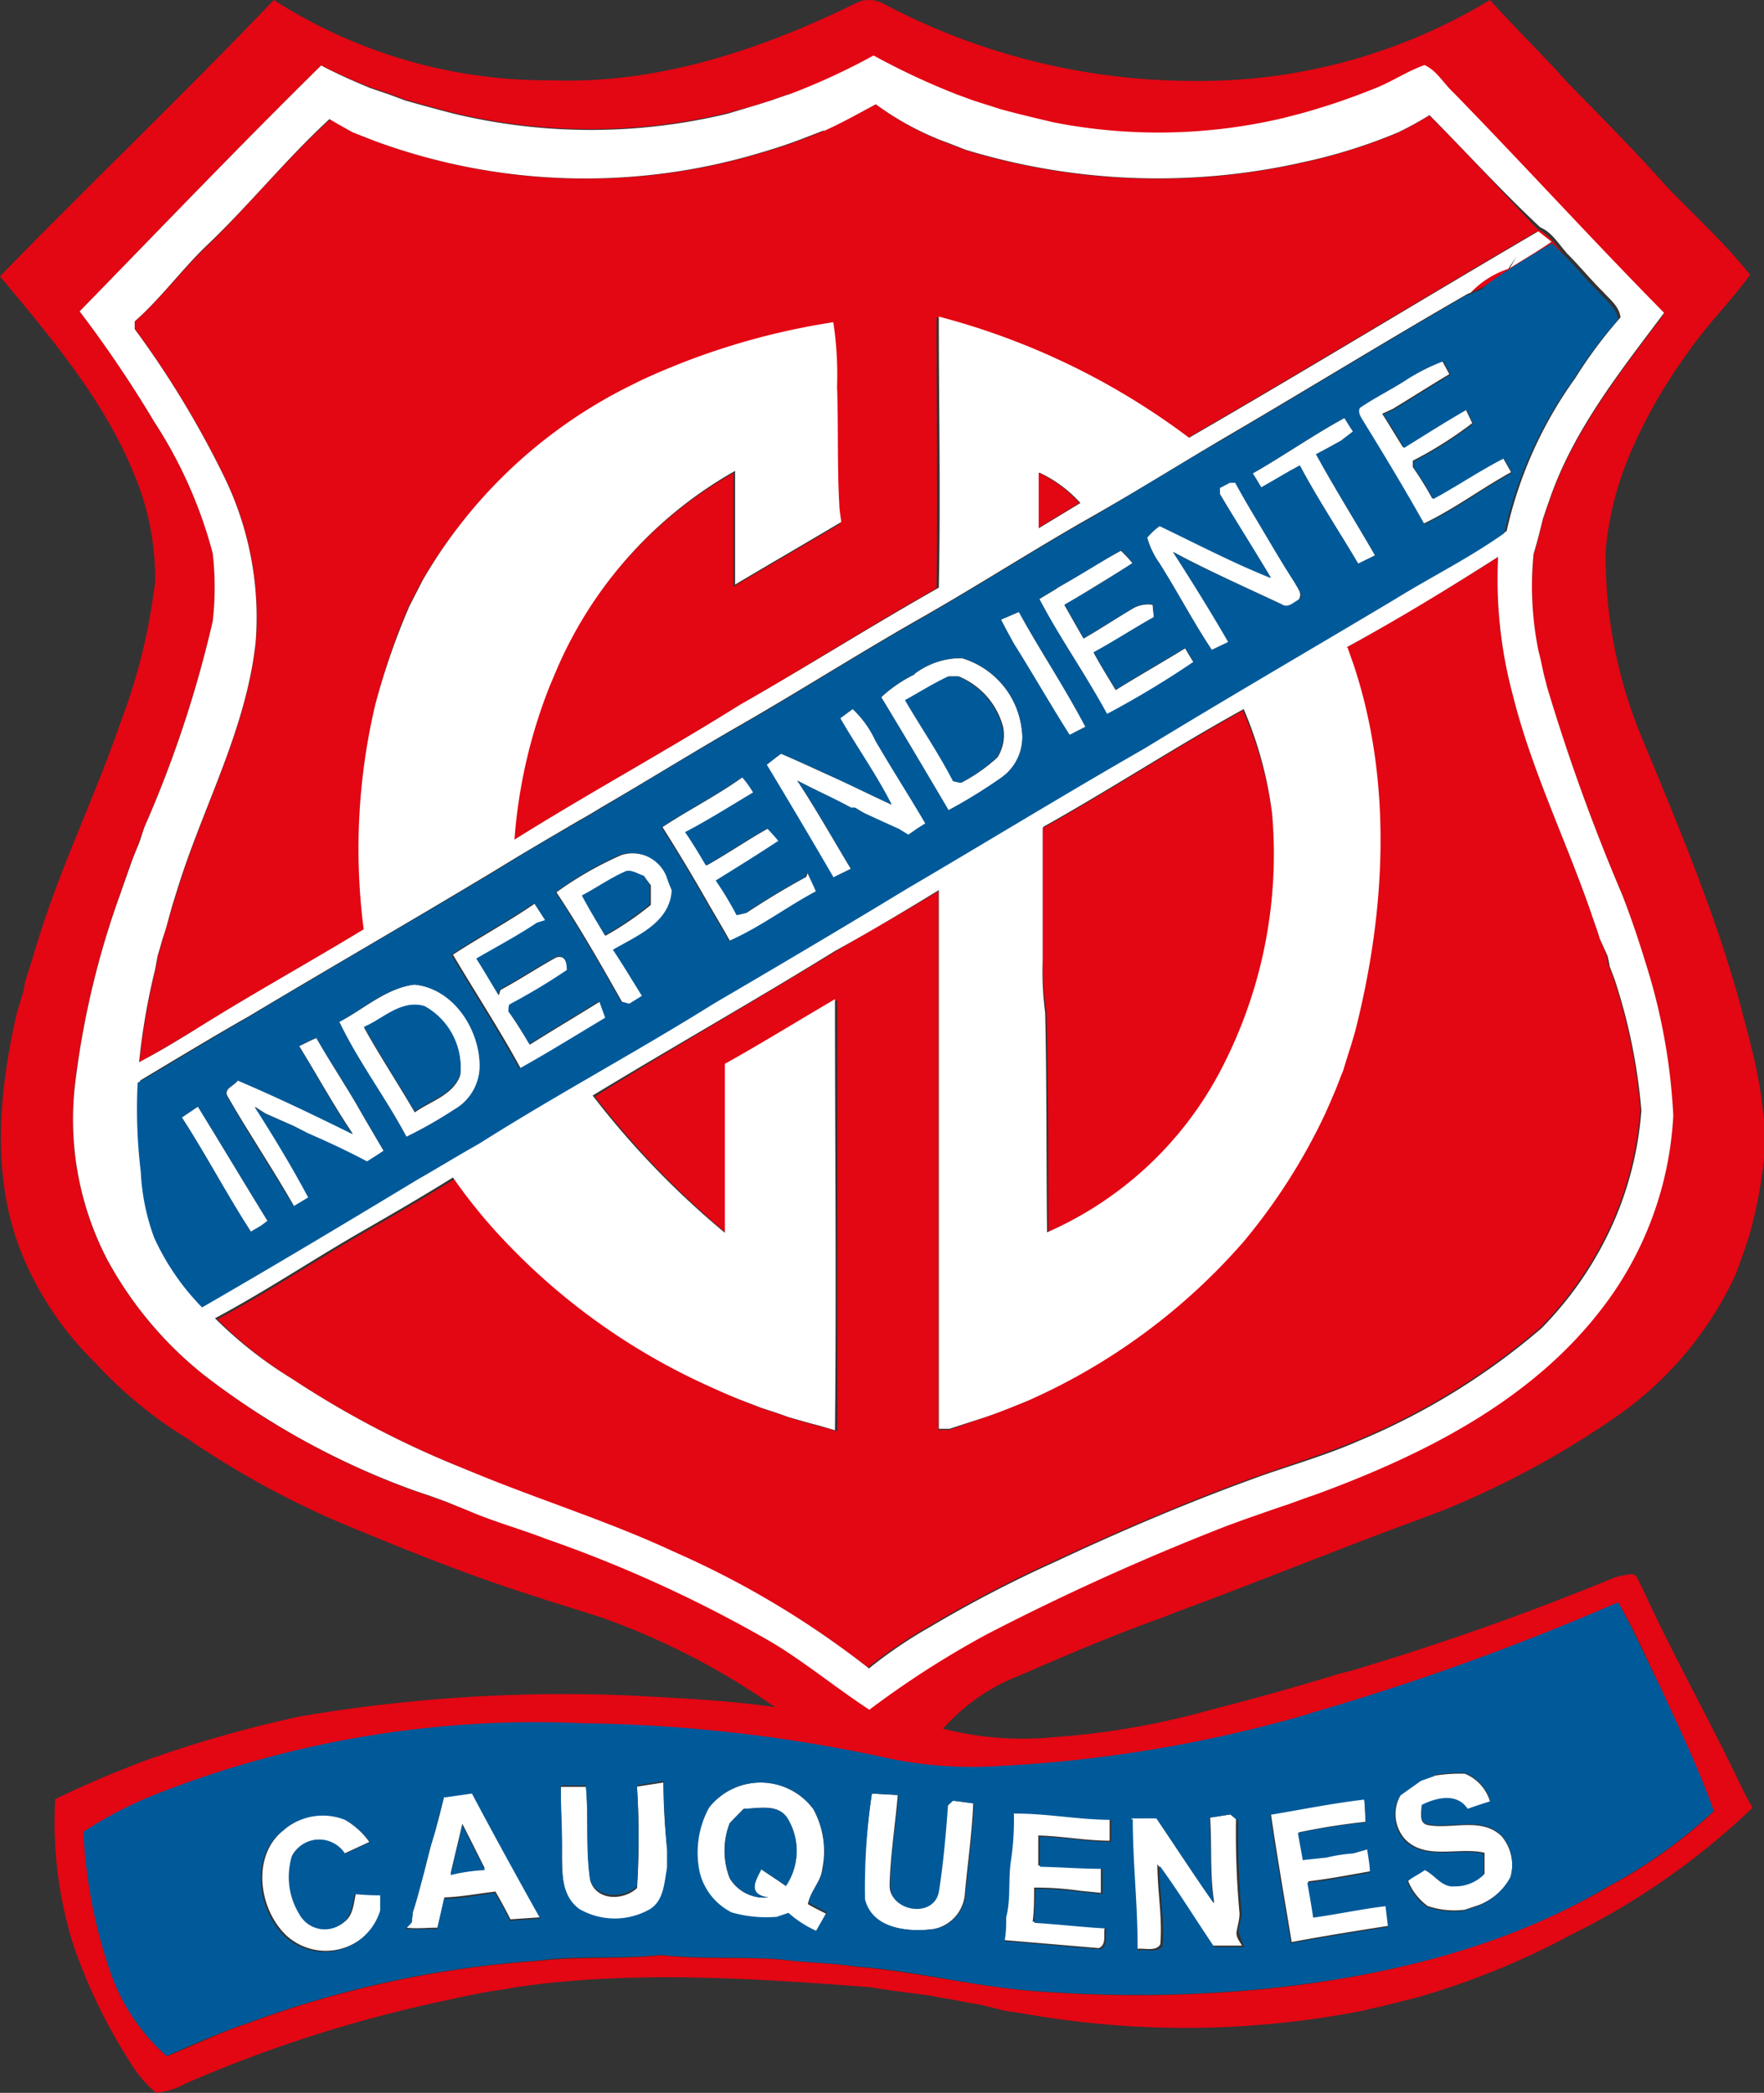 <svg xmlns="http://www.w3.org/2000/svg" viewBox="0 0 84.59 100.35"><rect x="0" y="0" width="84.59" height="100.35" fill="#333333" stroke="none"/><defs><style>.cls-1{fill:#e30613;}.cls-2{fill:#fff;}.cls-3{fill:#005a9a;}</style></defs><g id="Capa_2" data-name="Capa 2"><g id="Capa_1-2" data-name="Capa 1"><path class="cls-1" d="M13.13,0a24.26,24.26,0,0,0,13.3,3.85C31.58,4.05,36.59,2.35,41.15.1a1.43,1.43,0,0,1,1.18.06A31.79,31.79,0,0,0,57.11,3.88,26.91,26.91,0,0,0,71.45,0C72.68,1.37,74,2.65,75.21,4c1.57,1.61,3.15,3.19,4.64,4.87,1.36,1.43,2.85,2.76,4.07,4.31-.94,1.3-2.1,2.42-3,3.75a24.56,24.56,0,0,0-2.8,4.94A15.37,15.37,0,0,0,77,26.35a22.55,22.55,0,0,0,1.76,9.09c1.42,3.43,2.86,6.86,4,10.4.06.21.13.43.2.64.21.7.43,1.4.6,2.12.1.34.18.68.27,1s.13.56.21.85a22.36,22.36,0,0,1,.62,4.24,21.66,21.66,0,0,1-.81,4.66c-.08.21-.14.42-.21.63s-.27.72-.39,1.09a17,17,0,0,1-5.69,6.82,42.8,42.8,0,0,1-8.36,4.53l-1.06.4c-3.9,1.43-7.73,3-11.63,4.44l-.79.31c-2.28.81-4.51,1.76-6.73,2.73a9.48,9.48,0,0,0-3.77,2.59,15.47,15.47,0,0,0,5.38.4A37.06,37.06,0,0,0,58,82c2.1-.54,4.2-1.12,6.27-1.76l.46-.11a131.93,131.93,0,0,0,12.7-4.49,4.36,4.36,0,0,1,.8-.16c.31,0,.34.39.49.59,1.41,3.1,3.08,6.07,4.56,9.14.24.49.48,1,.76,1.47a34.85,34.85,0,0,1-8.76,6.12,37.28,37.28,0,0,1-7.2,2.94c-.62.17-1.24.31-1.85.47-.3.06-.58.12-.87.2a44.28,44.28,0,0,1-16.27.14l-.88-.13L47,96.12c-.36-.06-.71-.11-1.06-.19s-.84-.13-1.25-.23c-1-.14-2-.25-3-.42-5.63-.42-11.32-.81-16.93,0-.42.09-.85.14-1.27.21s-.71.14-1.07.2l-1,.22a64.89,64.89,0,0,0-12.54,4,3.36,3.36,0,0,1-1.41.43,6,6,0,0,1-1.25-1.49,26.13,26.13,0,0,1-2.7-5.58,19.62,19.62,0,0,1-.87-7c1.35-.67,2.75-1.25,4.15-1.79A58.11,58.11,0,0,1,14.4,82.3a75.12,75.12,0,0,1,15.85-1c2.31.13,4.62.22,6.92.56a34.49,34.49,0,0,0-8.38-4.32l-1.26-.4-.64-.2-.64-.2-.63-.21c-3.19-1-6.28-2.26-9.36-3.54a42.74,42.74,0,0,1-7.26-4,20.61,20.61,0,0,1-4.4-3.61A15.61,15.61,0,0,1,1.08,60.2C-.45,56.49-.06,52.37.81,48.56c.11-.34.2-.69.31-1l.08-.48c.25-.75.47-1.52.71-2.27C3,41.36,4.59,38.1,5.76,34.69a27.94,27.94,0,0,0,1.68-6.84,12.89,12.89,0,0,0-1-5.09C5,19.19,2.45,16.2,0,13.25,4.33,8.8,8.83,4.51,13.13,0m24.7,4.51-.8.28L36.4,5l-1.5.41a28.06,28.06,0,0,1-13.14,0c-.78-.2-1.55-.41-2.32-.63l-.81-.3-.88-.3A25,25,0,0,1,15.4,3.13C11.48,7,7.65,11,3.82,14.93a55.2,55.2,0,0,1,3.57,5.3,21.34,21.34,0,0,1,2.81,6.3,14.81,14.81,0,0,1,0,3.26,56.19,56.19,0,0,1-3.28,9.86c-.11.31-.22.61-.32.92l-.32.78c-.17.51-.35,1-.53,1.54a41.13,41.13,0,0,0-2.18,9.27,14.58,14.58,0,0,0,1.55,8.21,18.09,18.09,0,0,0,4.64,5.55,37.08,37.08,0,0,0,10.07,5.55l.91.31.63.23,1.06.4c1.22.53,2.51.88,3.75,1.36a63,63,0,0,1,10.89,5c1.59,1,3.07,2.14,4.61,3.19a44.74,44.74,0,0,1,5.62-3.61,118.84,118.84,0,0,1,11.51-5.2l.79-.29c.72-.25,1.44-.51,2.17-.75l.8-.29.63-.22c5-1.86,10.09-4.39,13.47-8.7a16.56,16.56,0,0,0,3.56-9.44,29,29,0,0,0-1.11-6.6c-.41-1.33-.84-2.66-1.35-4A97.17,97.17,0,0,1,74.19,33c-.07-.29-.13-.57-.21-.85s-.12-.58-.2-.87a15.58,15.58,0,0,1-.24-4.67c.17-.55.31-1.12.45-1.69.09-.27.18-.54.28-.81,1.14-3.4,3.41-6.23,5.53-9.06-3.42-3.47-6.7-7.07-10.09-10.56-.47-.43-.8-1.06-1.39-1.32-.8.28-1.52.77-2.31,1.09a33.2,33.2,0,0,1-3.6,1.23l-.85.22a26.13,26.13,0,0,1-11,.21c-.85-.2-1.7-.4-2.54-.63l-1.28-.42-.8-.29a34.91,34.91,0,0,1-4-1.87,31.72,31.72,0,0,1-4.06,1.87m25,77.63-.17.08a64.87,64.87,0,0,1-14.83,2.48,19.63,19.63,0,0,1-5.72-.47,72.33,72.33,0,0,0-14.15-1.58,49.8,49.8,0,0,0-20,3.2,19.78,19.78,0,0,0-4,2A24,24,0,0,0,5.2,94.28,9.56,9.56,0,0,0,8,98.6c1.28-.52,2.54-1.14,3.86-1.57a49.47,49.47,0,0,1,13.91-3c2-.24,4-.06,5.93-.28,1.91.22,3.83.07,5.74.21,1.18.17,2.38.15,3.56.34,3,.24,5.91,1,8.91,1.2a63.5,63.5,0,0,0,10.77-.13c5.74-.59,11.52-2,16.51-4.94a24,24,0,0,0,5-3.58c-.73-2-1.68-4-2.59-6-.66-1.35-1.24-2.73-2-4a123.11,123.11,0,0,1-14.8,5.33"/><path class="cls-1" d="M39.52,6.26C40.38,5.88,41.18,5.42,42,5a13.62,13.62,0,0,0,3.5,1.89l.79.31a31.64,31.64,0,0,0,16.22.59,25.73,25.73,0,0,0,4.54-1.43,16.56,16.56,0,0,0,1.49-.82C70.32,7.31,72,9.16,73.74,11c.58.24.88.81,1.29,1.25l-.09-.08-.52-.51c-1.11.66-2.22,1.33-3.27,2.09-.23.12-.48.21-.73.31a4.35,4.35,0,0,1,1.8-1.14c.13-.21.28-.41.41-.62l-.34.59c.68-.42,1.37-.81,2-1.27l-.63-.5c-5.59,3.28-11.14,6.66-16.75,9.9a34.5,34.5,0,0,0-12-5.81c0,4.34.05,8.67,0,13C41.73,30,38.62,32,35.41,33.84c-3.56,2.23-7.26,4.24-10.82,6.47A24.93,24.93,0,0,1,26.28,33c.2-.49.41-1,.64-1.47a20,20,0,0,1,8.25-8.85c0,1.81,0,3.63,0,5.45,1.68-1,3.41-2,5.09-3,0-.2-.06-.6-.09-.79-.14-1.9,0-3.8-.11-5.7a16.77,16.77,0,0,0-.18-3.09,34.15,34.15,0,0,0-9.27,2.81l-.42.21a23.59,23.59,0,0,0-10,9.35l-.64,1.25A33.92,33.92,0,0,0,18,33.77a30.07,30.07,0,0,0-.54,10.78c-2.62,1.59-5.3,3.07-7.89,4.69-1,.59-1.9,1.16-2.88,1.68a32.1,32.1,0,0,1,.77-4.45l.12-.66c.09-.27.16-.55.24-.82.16-.55.32-1.11.49-1.66.07-.22.13-.43.2-.64,1.22-4,3.32-7.72,3.76-11.91a15.36,15.36,0,0,0-1.55-8,45.73,45.73,0,0,0-4.25-7c0-.12,0-.25,0-.37,1.22-1.08,2.2-2.4,3.38-3.53,2.06-2,3.85-4.23,6-6.17.36.22.73.42,1.1.63L18,6.77a29.21,29.21,0,0,0,18.59.54c.65-.19,1.29-.4,1.92-.64l1.06-.41"/><path class="cls-1" d="M49.81,22.67a6.13,6.13,0,0,1,1.95,1.45l-2,1.21c0-.88,0-1.78,0-2.66"/><path class="cls-1" d="M64.57,31.05c2.46-1.38,4.89-2.82,7.27-4.34a21.37,21.37,0,0,0,.7,6.61c.87,3.5,2.45,6.76,3.65,10.15l.31.9c.08.21.15.43.21.64l.33.79c0,.12.07.35.09.47l.24.63a27.32,27.32,0,0,1,1.29,6.31,16.37,16.37,0,0,1-1.3,5.28,17.1,17.1,0,0,1-3.49,5.16,32.82,32.82,0,0,1-8.76,5.4c-1.53.64-3.11,1.13-4.66,1.68l-.63.22c-3.14,1.15-6.21,2.48-9.25,3.89a60.09,60.09,0,0,0-6,3.12,22.74,22.74,0,0,0-2.95,2,43.1,43.1,0,0,0-9.34-5.54c-3-1.38-6.2-2.37-9.26-3.66L22,70.32A45.77,45.77,0,0,1,14,66.11a20.11,20.11,0,0,1-3.58-2.85c2.42-1.29,4.7-2.82,7.07-4.18,1.46-.84,2.91-1.68,4.34-2.57a25.66,25.66,0,0,0,2.61,3.18,31.06,31.06,0,0,0,9.67,6.83c.49.22,1,.44,1.48.64l1.06.41.66.21.62.22c.5.15,1,.29,1.51.42l.71.21c0-6.89,0-13.78,0-20.67-1.76,1-3.49,2.11-5.28,3.1l0,8.1a41.56,41.56,0,0,1-6.34-6.58C32.26,50.24,36.18,48,40,45.66c1.66-1,3.34-1.91,5-2.93,0,8.61,0,17.22,0,25.83l.51,0L47.11,68c.73-.24,1.43-.53,2.14-.82A29.6,29.6,0,0,0,59.6,59.52a28.45,28.45,0,0,0,3.89-6.1c.19-.42.37-.84.55-1.27.1-.26.2-.53.31-.79.13-.42.26-.85.4-1.27.06-.22.13-.44.19-.66,1.45-5.7,1.8-11.88-.07-17.53l-.3-.85"/><path class="cls-1" d="M50,39.71c3.24-1.81,6.35-3.85,9.6-5.64A18.64,18.64,0,0,1,61,39a22.32,22.32,0,0,1-2.41,12.3,17.19,17.19,0,0,1-8.32,7.76c0-3.51,0-7-.09-10.53A15.15,15.15,0,0,1,50,46c0-2.11,0-4.22,0-6.33"/><path class="cls-2" d="M37.83,4.53a31.72,31.72,0,0,0,4.06-1.87,34.29,34.29,0,0,0,4,1.87l.79.29L48,5.24c.84.23,1.69.43,2.54.63a26.13,26.13,0,0,0,11-.21l.85-.22A32.48,32.48,0,0,0,66,4.21c.79-.32,1.51-.81,2.31-1.09.59.26.92.89,1.39,1.32C73.1,7.93,76.38,11.53,79.8,15c-2.12,2.83-4.39,5.66-5.53,9.06-.1.27-.19.55-.28.81-.14.57-.28,1.14-.45,1.69a15.58,15.58,0,0,0,.24,4.67c.08.29.14.58.2.87s.14.56.21.85a94.84,94.84,0,0,0,3.59,9.93c.51,1.3.94,2.63,1.35,4a29,29,0,0,1,1.11,6.6,16.56,16.56,0,0,1-3.56,9.44c-3.38,4.31-8.44,6.84-13.47,8.7l-.63.22-.8.29c-.73.24-1.45.5-2.17.75l-.79.29a118.84,118.84,0,0,0-11.51,5.2,44.74,44.74,0,0,0-5.62,3.61c-1.54-1-3-2.21-4.61-3.19a63,63,0,0,0-10.89-5c-1.24-.48-2.53-.83-3.75-1.36L21.38,72l-.63-.23-.91-.31A37.08,37.08,0,0,1,9.77,65.92a18.09,18.09,0,0,1-4.64-5.55,14.58,14.58,0,0,1-1.55-8.21,41.13,41.13,0,0,1,2.18-9.27l.54-1.54c.1-.26.2-.52.31-.78s.21-.61.32-.92a55.34,55.34,0,0,0,3.27-9.86,14.22,14.22,0,0,0,0-3.26,21.57,21.57,0,0,0-2.8-6.3,57.22,57.22,0,0,0-3.58-5.3C7.65,11,11.48,7,15.4,3.14c.76.4,1.55.75,2.35,1.08l.88.3.81.3c.77.22,1.54.43,2.32.63a28.06,28.06,0,0,0,13.14,0L36.4,5,37,4.81l.8-.28m1.69,1.73-1.06.41c-.63.24-1.27.45-1.92.64A29.21,29.21,0,0,1,18,6.77L16.9,6.34c-.37-.21-.74-.41-1.1-.63-2.11,1.94-3.9,4.19-6,6.17C8.66,13,7.68,14.33,6.46,15.41c0,.12,0,.25,0,.37a45.73,45.73,0,0,1,4.25,7,15.36,15.36,0,0,1,1.55,8C11.81,35,9.71,38.71,8.49,42.69c-.07.21-.13.42-.2.64C8.12,43.88,8,44.44,7.8,45c-.08.27-.15.55-.24.82l-.12.66a32.1,32.1,0,0,0-.77,4.45c1-.52,1.93-1.09,2.88-1.68,2.59-1.62,5.27-3.1,7.89-4.69A30.07,30.07,0,0,1,18,33.77a33.92,33.92,0,0,1,1.63-4.7l.64-1.25a23.59,23.59,0,0,1,10-9.35l.42-.21a34.15,34.15,0,0,1,9.27-2.81,16.77,16.77,0,0,1,.18,3.09c.07,1.9,0,3.8.11,5.7,0,.19.07.59.09.79-1.68,1-3.41,2-5.09,3,0-1.82,0-3.64,0-5.45a20,20,0,0,0-8.25,8.85c-.23.48-.44,1-.64,1.47a24.93,24.93,0,0,0-1.69,7.36c3.56-2.23,7.26-4.24,10.82-6.47,3.2-1.82,6.32-3.8,9.53-5.61.09-4.33,0-8.68,0-13a34.5,34.5,0,0,1,12,5.81c5.61-3.24,11.15-6.62,16.75-9.9l.63.5c-.65.46-1.34.85-2,1.27l.34-.59c-.13.21-.28.41-.41.62a4.35,4.35,0,0,0-1.8,1.14l-.15.06c-3.79,2.18-7.53,4.48-11.3,6.69-2.26,1.32-4.48,2.72-6.74,4-2.7,1.53-5.31,3.21-8,4.75-2.95,1.67-5.81,3.49-8.74,5.18-2.28,1.3-4.5,2.69-6.76,4-.35.22-.71.43-1.07.63-1.33.78-2.67,1.56-4,2.38-3.93,2.37-7.9,4.65-11.82,7-1.76,1-3.49,2.05-5.23,3.09a25.38,25.38,0,0,0,.15,4.27,10.58,10.58,0,0,0,.64,3.15,11.69,11.69,0,0,0,2.3,3.35c3.48-2,6.92-4.07,10.35-6.14,1-.56,1.94-1.14,2.92-1.7,3.69-2.34,7.55-4.4,11.26-6.72,3.11-1.82,6.22-3.66,9.3-5.53,3.8-2.23,7.56-4.53,11.38-6.72,4-2.44,8-4.76,12-7.15,1.73-1.07,3.57-2,5.23-3.16a20,20,0,0,1,3.29-7.33,22,22,0,0,1,2.17-2.91c-.06-.53-.51-.86-.84-1.23-.63-.62-1.18-1.31-1.81-1.92l.09.08c-.41-.44-.71-1-1.29-1.25C72,9.16,70.32,7.31,68.55,5.52a16.56,16.56,0,0,1-1.49.82,25.73,25.73,0,0,1-4.54,1.43A31.64,31.64,0,0,1,46.3,7.18l-.79-.31A13.78,13.78,0,0,1,42,5c-.83.44-1.63.9-2.49,1.28M49.81,22.67c0,.88,0,1.78,0,2.66l2-1.21a6.13,6.13,0,0,0-1.95-1.45m14.76,8.38.3.85c1.87,5.65,1.52,11.83.07,17.53-.06.22-.13.44-.19.66-.14.42-.27.85-.4,1.27-.11.26-.21.53-.31.79-.18.43-.36.85-.55,1.27a28.45,28.45,0,0,1-3.89,6.1,29.6,29.6,0,0,1-10.35,7.64c-.71.29-1.41.58-2.14.82l-1.63.53-.51,0c0-8.61,0-17.22,0-25.83-1.63,1-3.31,2-5,2.93-3.83,2.37-7.75,4.58-11.6,6.92a41.13,41.13,0,0,0,6.34,6.58l0-8.1c1.79-1,3.52-2.07,5.28-3.1,0,6.89.07,13.78,0,20.67l-.71-.21c-.5-.13-1-.27-1.51-.42l-.62-.22-.65-.21-1.07-.41c-.5-.2-1-.42-1.48-.64a31.06,31.06,0,0,1-9.67-6.83,25.66,25.66,0,0,1-2.61-3.18c-1.43.89-2.88,1.73-4.34,2.57-2.37,1.36-4.65,2.89-7.07,4.18A20.11,20.11,0,0,0,14,66.11,45.77,45.77,0,0,0,22,70.32l1.05.43C26.13,72,29.31,73,32.33,74.41A43.34,43.34,0,0,1,41.67,80a21.78,21.78,0,0,1,2.95-2,60.09,60.09,0,0,1,6-3.12c3-1.41,6.11-2.74,9.25-3.89l.63-.23c1.55-.54,3.13-1,4.66-1.67a32.82,32.82,0,0,0,8.76-5.4,17.1,17.1,0,0,0,3.49-5.16,16.37,16.37,0,0,0,1.3-5.28,27.32,27.32,0,0,0-1.29-6.31l-.24-.63c0-.12-.07-.35-.09-.47L76.71,45c-.06-.21-.13-.43-.21-.64l-.31-.9c-1.2-3.39-2.78-6.65-3.65-10.15a21.37,21.37,0,0,1-.7-6.61c-2.38,1.52-4.81,3-7.27,4.34M50,39.71c0,2.11,0,4.22,0,6.33a15.15,15.15,0,0,0,.12,2.52c.08,3.51.05,7,.09,10.53a17.19,17.19,0,0,0,8.32-7.76A22.32,22.32,0,0,0,61,39a18.64,18.64,0,0,0-1.36-5c-3.25,1.79-6.36,3.83-9.6,5.64"/><path class="cls-2" d="M67.22,18.29a9.73,9.73,0,0,1,1.93-1l.35.65c-.92.55-1.81,1.12-2.72,1.67l-.5.23c.34.53.66,1.07,1,1.61,1-.62,2-1.26,3-1.83l.32.67a19,19,0,0,1-2.85,1.8c0,.08,0,.23,0,.31a16.34,16.34,0,0,1,.93,1.5c1.15-.62,2.23-1.36,3.39-1.95l.39.69c-1.43.79-2.73,1.77-4.2,2.47-.95-1.66-1.9-3.32-2.93-4.94-.11-.19-.28-.41-.17-.64.64-.44,1.34-.79,2-1.2"/><path class="cls-2" d="M60.07,22.7c1.49-.85,2.9-1.84,4.4-2.66.1.16.3.49.41.65l-.57.44c-.4.22-.79.44-1.2.65C64,23.41,65,25,65.94,26.63l-.81.4c-.93-1.58-1.94-3.09-2.8-4.71-.63.33-1.23.71-1.85,1.05-.1-.17-.3-.51-.41-.67"/><path class="cls-2" d="M59,23.14h.23c.28.5.57,1,.87,1.51.66,1.1,1.3,2.22,2,3.3.12.24.36.5.19.78s-.54.44-.84.24c-1.74-.82-3.51-1.6-5.2-2.51.91,1.42,1.81,2.85,2.66,4.32l-.8.38c-.9-1.35-1.65-2.8-2.52-4.17A4,4,0,0,1,55,25.74a3.19,3.19,0,0,1,.6-.56c1.77.85,3.51,1.76,5.33,2.49-.8-1.32-1.63-2.63-2.44-4,0-.08,0-.24,0-.32l.5-.26"/><path class="cls-2" d="M50.69,28.2c1-.57,2-1.22,3.06-1.79a6.4,6.4,0,0,1,.56.6c-1.08.67-2.16,1.34-3.27,2,.31.54.61,1.08.92,1.61.82-.47,1.61-1,2.43-1.48a1.48,1.48,0,0,1,.88-.14l.06.6c-1,.55-1.91,1.15-2.89,1.69.33.61.7,1.2,1.06,1.8,1.1-.68,2.22-1.32,3.33-2,.13.22.26.44.4.66a44.76,44.76,0,0,1-4.15,2.5l-.25-.45c-.94-1.73-2.08-3.33-3-5.07l.85-.51"/><path class="cls-2" d="M48,29.71l.86-.37c1,1.86,2.22,3.62,3.19,5.51l-.76.39c-.92-1.45-1.77-2.94-2.68-4.39-.21-.38-.42-.76-.61-1.14"/><path class="cls-2" d="M43.83,32.33a3.7,3.7,0,0,1,2.29-.77A4.05,4.05,0,0,1,49,35a2.38,2.38,0,0,1-1,2.3,24.9,24.9,0,0,1-2.51,1.55c-1.07-1.81-2.14-3.62-3.23-5.42a6.56,6.56,0,0,1,1.61-1.1m-.43,1.24c.76,1.3,1.61,2.54,2.3,3.88l.36.08a8.13,8.13,0,0,0,1.73-1.21,2,2,0,0,0,.27-1.48,3.63,3.63,0,0,0-2.13-2.41h-.47c-.71.33-1.37.75-2.06,1.13"/><path class="cls-2" d="M40.28,34.44l.61-.45A4.92,4.92,0,0,1,42,35.54c.79,1.33,1.63,2.62,2.41,4l-.39.23-.42.31-.46-.28L41.47,39c-.16-.08-.31-.18-.46-.27h-.2c-.84-.46-1.73-.85-2.58-1.3.91,1.38,1.72,2.82,2.57,4.23l-.84.41q-1.58-2.71-3.2-5.4c.23-.18.45-.36.69-.53.85.36,1.69.76,2.54,1.14s1.84.88,2.76,1.3c-.73-1.44-1.67-2.76-2.47-4.15"/><path class="cls-2" d="M35.61,37.23a4.6,4.6,0,0,1,.55.76c-1.08.64-2.14,1.32-3.26,1.9.35.52.67,1.06,1,1.6,1-.56,1.94-1.21,2.94-1.77a7.43,7.43,0,0,1,.53.59c-1,.66-2,1.28-3,1.9a18.52,18.52,0,0,1,1,1.66l.43-.1c.93-.61,1.88-1.19,2.86-1.72l.09-.24c.14.3.29.61.42.92-1.41.75-2.7,1.74-4.17,2.38-.3-.54-.62-1.08-.93-1.61-.74-1.3-1.5-2.58-2.3-3.84,1.27-.84,2.65-1.53,3.89-2.43"/><path class="cls-2" d="M26.69,42.78A16.89,16.89,0,0,1,29.8,41,1.81,1.81,0,0,1,32,42c.08.23.17.47.27.71-.09,1.56-1.66,2.18-2.82,2.85.48.72.93,1.47,1.39,2.21l-.61.38-.4-.11c-1-1.77-2-3.53-3.13-5.23m1.23.15c.34.65.73,1.28,1.1,1.91a14.67,14.67,0,0,0,2.18-1.48c0-.31,0-.63,0-.94L30.87,42c-.28-.08-.55-.29-.85-.22-.74.32-1.4.79-2.1,1.16"/><path class="cls-2" d="M21.7,45.79c1.3-.85,2.66-1.58,3.94-2.46l.53.82-.39.12c-.94.61-1.94,1.14-2.91,1.72.36.57.7,1.15,1.05,1.73l.08-.25c.91-.49,1.77-1.06,2.67-1.56.46-.13.53.28.54.63a29.42,29.42,0,0,1-2.75,1.65c0,.08,0,.25-.05.34.35.5.66,1,1,1.56,1.11-.7,2.24-1.37,3.35-2.06.12.26.23.52.35.77-1.36.83-2.73,1.67-4.13,2.45-1-1.85-2.17-3.63-3.25-5.46"/><path class="cls-2" d="M16.27,49c1.19-.62,2.25-1.62,3.61-1.79,1.87.18,3.13,2.13,3.14,3.9a2.42,2.42,0,0,1-1.23,2.09,20.94,20.94,0,0,1-2.3,1.31c-1-1.88-2.3-3.59-3.22-5.51m1.17.24c.77,1.4,1.65,2.72,2.45,4.1.75-.54,1.85-.83,2.18-1.78a3.34,3.34,0,0,0-1.71-3.27c-1.12-.38-2,.56-2.92,1"/><path class="cls-2" d="M14.35,50.16c.27-.13.54-.27.82-.39.67,1.18,1.44,2.32,2.11,3.5l.23.4.89,1.52-.8.51c-.92-.49-1.88-.92-2.83-1.35L14.1,54l-1.37-.61-.5-.32c.91,1.42,1.78,2.86,2.57,4.34l-.7.42c-1-1.76-2.17-3.49-3.19-5.27-.21-.36.35-.51.5-.76,1.86.79,3.69,1.67,5.51,2.57C16,53,15.21,51.56,14.35,50.16"/><path class="cls-2" d="M8.72,53.58l.77-.52c1.12,1.82,2.22,3.66,3.34,5.48l-.32.24-.48.28c-1.16-1.79-2.15-3.69-3.31-5.48"/><path class="cls-2" d="M68.75,85.15a7.57,7.57,0,0,1,1.5-.1,2.08,2.08,0,0,1,1.21,1.36c-.37.11-.73.23-1.09.36-.52-.78-1.49-.54-2.2-.19,0,.36-.16.87.35.94,1.14.19,2.54-.39,3.48.52a2.16,2.16,0,0,1,.43,2,3,3,0,0,1-1.53,1.31l-.66.22a4,4,0,0,1-1.78-.18,2.77,2.77,0,0,1-.94-1.21c.25-.23.57-.35.84-.56.49.23.82.84,1.42.78a1.93,1.93,0,0,0,1.41-.56c0-.32,0-.64,0-1-1.24-.3-2.82.37-3.81-.65a1.81,1.81,0,0,1-.2-2.14l1-.71.65-.23"/><path class="cls-2" d="M30.53,85.67l1.28-.2A32.4,32.4,0,0,0,32,88.74c0,.29,0,.58,0,.87-.14.69-.15,1.54-.82,2a3.4,3.4,0,0,1-3.38,0c-.85-.57-.84-1.7-.85-2.61,0-1.11-.08-2.21-.05-3.32h1.2c.14,1.49,0,3,.2,4.47.28,1,1.59,1,2.25.38a38.92,38.92,0,0,0,0-4.83"/><path class="cls-2" d="M34,86.67a3.15,3.15,0,0,1,5,.07,4.22,4.22,0,0,1,.43,2.88c-.07.62-.58,1.08-.69,1.68.28.17.58.31.87.46l-.51.89a5.22,5.22,0,0,1-1.33-.86l-.56.19a6.07,6.07,0,0,1-2.16-.21,3,3,0,0,1-1.54-2A4.52,4.52,0,0,1,34,86.67m1.66.06c-.22.23-.45.45-.67.69a3.64,3.64,0,0,0,0,2.64,1.92,1.92,0,0,0,1.84.92c-1.06-.16-.55-.88-.33-1.35.39.27.79.52,1.18.8a3,3,0,0,0,.06-3.27c-.46-.68-1.37-.45-2.07-.43"/><path class="cls-2" d="M21.32,86.12l1.33-.19c1.06,2,2.16,4,3.28,6l-1.45.1c-.23-.45-.47-.9-.72-1.33-.81.09-1.62.25-2.45.28-.1.48-.22,1-.33,1.45-.5,0-1,.06-1.51,0l.29-.31c0-.13,0-.38.06-.51.2-.61.35-1.23.52-1.85l.34-1.33c.1-.33.19-.66.29-1s.24-.93.35-1.39m.85,1.41c-.18.79-.38,1.58-.56,2.38a8.32,8.32,0,0,1,1.64-.24c-.36-.71-.71-1.43-1.08-2.14"/><path class="cls-2" d="M41.81,86l1.24.07c-.12,1.45-.36,2.9-.39,4.35,0,1.21,2.18,1.55,2.33.25s.33-2.73.43-4.11l.25-.22,1,.13c-.06,1.45-.27,2.88-.4,4.32a1.86,1.86,0,0,1-1.47,1.7c-1.22.18-3,0-3.36-1.42A30.85,30.85,0,0,1,41.81,86"/><path class="cls-2" d="M60.9,87c1.52-.26,3-.56,4.55-.74,0,.36,0,.73.06,1.09a31.91,31.91,0,0,0-3.23.51c.07.43.16.87.23,1.3L63.65,89a7.88,7.88,0,0,1,1.29-.2l.66-.19c.05.37.09.74.13,1.11-1,.18-2,.37-3,.49.1.55.2,1.11.28,1.67,1.16-.16,2.31-.41,3.47-.54q.06.5.12,1c-1.56.24-3.11.49-4.66.78-.34-2.06-.7-4.11-1-6.18"/><path class="cls-2" d="M13.59,87.72a2.88,2.88,0,0,1,2.95-.47,3.73,3.73,0,0,1,1.17,1.07l-1.19.55A1.47,1.47,0,0,0,14,89a3.39,3.39,0,0,0,.42,2.73,1.39,1.39,0,0,0,2.1.42c.43-.33.44-.9.55-1.38q.62,0,1.23.06v.73a2.8,2.8,0,0,1-4.55,1.26c-1.35-1.26-1.71-3.86-.13-5.08"/><path class="cls-2" d="M48.56,86.9c1.56,0,3.1.26,4.65.3,0,.35,0,.71,0,1.06-1.14,0-2.27-.22-3.42-.25l0,1.44c1,0,2,.06,3,.1,0,.4,0,.8,0,1.21l-1-.1a14.7,14.7,0,0,0-2.2-.15c0,.54,0,1.09-.07,1.63,1.16.07,2.31.21,3.46.27-.08.34.1.84-.29,1l-4.6-.39c0-.38,0-.76.08-1.14.21-.89.09-1.82.23-2.73a13.48,13.48,0,0,0,.14-2.29"/><path class="cls-2" d="M54.24,87.18c.41,0,.82-.05,1.24,0,.92,1.36,1.81,2.73,2.75,4.07-.22-1.36-.11-2.73-.2-4.1L59,87l.27.23a42.48,42.48,0,0,0,.17,4.52c0,.29-.09.57-.14.86s.18.51.25.68c-.48,0-1,0-1.43,0-.88-1.3-1.7-2.64-2.62-3.9,0,1.28.25,2.55.14,3.84-.22.38-.82.14-1.2.23,0-2.1-.21-4.19-.23-6.29"/><path class="cls-3" d="M71.15,13.76c1-.76,2.16-1.43,3.27-2.09l.52.51c.63.61,1.18,1.3,1.81,1.92.33.37.78.7.84,1.23a22,22,0,0,0-2.17,2.91,20,20,0,0,0-3.29,7.33c-1.66,1.18-3.5,2.09-5.23,3.16-4,2.39-8,4.71-12,7.15-3.82,2.19-7.58,4.49-11.38,6.72-3.08,1.87-6.19,3.71-9.3,5.53-3.71,2.32-7.57,4.38-11.26,6.72-1,.56-1.94,1.14-2.92,1.7-3.43,2.07-6.88,4.14-10.35,6.14a11.69,11.69,0,0,1-2.3-3.35,10.58,10.58,0,0,1-.64-3.15,25.38,25.38,0,0,1-.15-4.27c1.74-1,3.47-2.09,5.23-3.09,3.92-2.37,7.9-4.65,11.82-7,1.31-.82,2.64-1.6,4-2.38.36-.2.72-.41,1.07-.63,2.26-1.33,4.48-2.72,6.76-4,2.93-1.69,5.79-3.51,8.74-5.18,2.69-1.54,5.3-3.22,8-4.75,2.26-1.31,4.48-2.71,6.74-4,3.77-2.21,7.51-4.51,11.3-6.69l.15-.06c.25-.1.5-.19.73-.31m-3.93,4.53c-.66.41-1.36.76-2,1.2-.11.23.06.45.17.64,1,1.62,2,3.28,2.93,4.94,1.46-.7,2.77-1.68,4.2-2.47l-.39-.69c-1.16.59-2.24,1.33-3.39,1.95a15.09,15.09,0,0,0-.93-1.5c0-.08,0-.24,0-.31a19,19,0,0,0,2.85-1.8l-.32-.67c-1,.57-2,1.21-3,1.83-.31-.54-.63-1.08-1-1.61l.51-.23c.91-.55,1.8-1.12,2.72-1.67-.09-.16-.26-.49-.34-.65a9.53,9.53,0,0,0-1.94,1M60.07,22.7c.11.16.31.5.41.67.62-.34,1.22-.72,1.85-1.05.86,1.61,1.87,3.14,2.8,4.71l.81-.4C65,25,64,23.41,63.11,21.78c.41-.21.8-.43,1.2-.65l.57-.44c-.11-.16-.31-.49-.41-.65-1.5.82-2.91,1.81-4.4,2.66M59,23.14l-.5.26c0,.08,0,.24,0,.32.81,1.32,1.64,2.63,2.44,4-1.82-.73-3.56-1.64-5.33-2.49a3.19,3.19,0,0,0-.6.56A4,4,0,0,0,55.59,27c.87,1.37,1.62,2.82,2.52,4.17l.79-.38c-.85-1.47-1.74-2.9-2.65-4.32,1.69.91,3.46,1.69,5.2,2.51.3.2.58-.1.84-.24s-.07-.54-.19-.78c-.7-1.08-1.34-2.2-2-3.3-.3-.5-.59-1-.86-1.51H59M50.69,28.2l-.85.51c.91,1.74,2,3.34,3,5.07l.25.45a44.76,44.76,0,0,0,4.15-2.5c-.14-.22-.27-.44-.4-.66-1.11.66-2.23,1.3-3.33,2-.36-.6-.73-1.18-1.06-1.8,1-.54,1.92-1.14,2.89-1.69l-.06-.6a1.48,1.48,0,0,0-.88.14c-.82.49-1.61,1-2.43,1.48-.31-.53-.61-1.07-.92-1.61,1.11-.62,2.19-1.29,3.27-2a8.09,8.09,0,0,0-.56-.61c-1,.58-2,1.23-3.06,1.8M48,29.71c.19.38.4.76.61,1.14.91,1.45,1.76,2.94,2.68,4.39l.76-.39c-1-1.89-2.16-3.65-3.19-5.51l-.86.37m-4.14,2.62a6.56,6.56,0,0,0-1.61,1.1c1.09,1.79,2.16,3.6,3.23,5.42A24.9,24.9,0,0,0,48,37.3,2.37,2.37,0,0,0,49,35a4.05,4.05,0,0,0-2.87-3.45,3.7,3.7,0,0,0-2.29.77m-3.55,2.11c.8,1.39,1.74,2.71,2.47,4.15-.92-.42-1.83-.87-2.76-1.3s-1.69-.78-2.54-1.14c-.24.17-.46.35-.69.53q1.62,2.68,3.2,5.4l.84-.41c-.85-1.41-1.66-2.85-2.57-4.23.85.45,1.74.84,2.58,1.3H41c.15.09.3.19.46.27l1.64.74.46.28.43-.3.38-.24c-.78-1.33-1.62-2.62-2.41-4A4.92,4.92,0,0,0,40.89,34l-.61.45m-4.67,2.79c-1.24.9-2.62,1.59-3.89,2.43.8,1.26,1.56,2.54,2.3,3.84.32.53.63,1.07.93,1.61,1.47-.64,2.76-1.63,4.17-2.38-.13-.31-.28-.62-.42-.92l-.09.24c-1,.53-1.93,1.11-2.86,1.72l-.43.1c-.3-.57-.63-1.12-1-1.66,1-.62,2-1.24,3-1.9a7.43,7.43,0,0,0-.53-.59c-1,.56-1.95,1.21-2.94,1.77-.32-.54-.64-1.08-1-1.6,1.12-.58,2.18-1.26,3.26-1.9a4.6,4.6,0,0,0-.55-.76m-8.92,5.55c1.12,1.7,2.14,3.46,3.13,5.23l.4.11.61-.38c-.46-.74-.91-1.49-1.39-2.21,1.16-.68,2.73-1.29,2.82-2.85-.1-.24-.19-.47-.27-.71a1.81,1.81,0,0,0-2.19-1,16.89,16.89,0,0,0-3.11,1.8m-5,3c1.08,1.83,2.23,3.61,3.26,5.46,1.4-.78,2.75-1.62,4.12-2.44L28.73,48c-1.11.69-2.24,1.36-3.35,2.06-.31-.53-.62-1.06-1-1.56,0-.09,0-.26.05-.34a29.42,29.42,0,0,0,2.75-1.65c0-.35-.08-.76-.54-.63-.9.5-1.76,1.07-2.67,1.56l-.08.25c-.35-.58-.69-1.16-1.05-1.73,1-.58,2-1.11,2.91-1.72l.39-.12-.53-.82c-1.28.88-2.65,1.61-3.94,2.46M16.27,49c.92,1.92,2.22,3.63,3.22,5.51a20.94,20.94,0,0,0,2.3-1.31A2.42,2.42,0,0,0,23,51.11c0-1.77-1.27-3.72-3.14-3.9-1.36.17-2.42,1.17-3.61,1.79m-1.92,1.16c.86,1.4,1.64,2.86,2.57,4.22-1.82-.9-3.65-1.78-5.51-2.57-.15.25-.71.4-.5.76,1,1.78,2.14,3.51,3.19,5.27l.7-.42c-.79-1.48-1.66-2.92-2.57-4.34l.5.32L14.1,54l.67.34c1,.43,1.91.86,2.83,1.35.27-.17.54-.34.8-.52l-.89-1.51-.23-.4c-.67-1.19-1.44-2.32-2.11-3.5-.28.12-.55.26-.82.39M8.72,53.58c1.16,1.79,2.15,3.69,3.31,5.48l.48-.28.32-.24c-1.12-1.82-2.22-3.66-3.34-5.48l-.77.52"/><path class="cls-3" d="M43.4,33.57c.69-.38,1.35-.8,2.06-1.13h.47a3.63,3.63,0,0,1,2.13,2.41,2,2,0,0,1-.27,1.48,8.13,8.13,0,0,1-1.73,1.21l-.36-.08c-.69-1.34-1.54-2.58-2.3-3.88"/><path class="cls-3" d="M27.92,42.93c.7-.37,1.36-.84,2.1-1.16.3-.07.57.14.85.22l.29.43c0,.31,0,.63,0,.94A14.67,14.67,0,0,1,29,44.84c-.37-.63-.76-1.26-1.1-1.91"/><path class="cls-3" d="M17.44,49.24c.94-.39,1.8-1.33,2.92-1a3.34,3.34,0,0,1,1.71,3.27c-.33.95-1.43,1.24-2.18,1.78-.8-1.38-1.68-2.7-2.45-4.1"/><path class="cls-3" d="M62.79,82.16a123.11,123.11,0,0,0,14.8-5.33c.74,1.3,1.32,2.69,2,4,.92,2,1.86,3.94,2.59,6a24,24,0,0,1-5,3.58c-5,3-10.77,4.35-16.51,4.94a63.51,63.51,0,0,1-10.77.13c-3-.17-5.92-1-8.91-1.2-1.18-.19-2.38-.16-3.56-.34-1.91-.14-3.83,0-5.74-.21-2,.22-4,0-5.93.28a49.47,49.47,0,0,0-13.91,3c-1.32.44-2.58,1-3.86,1.57A9.56,9.56,0,0,1,5.2,94.28,24,24,0,0,1,4,87.83a19.78,19.78,0,0,1,4-2,49.77,49.77,0,0,1,20-3.2,72.33,72.33,0,0,1,14.15,1.58,19.63,19.63,0,0,0,5.72.47,64.87,64.87,0,0,0,14.83-2.48Zm6,3-.65.23-1,.71a1.81,1.81,0,0,0,.2,2.14c1,1,2.57.35,3.81.65,0,.32,0,.64,0,1a1.93,1.93,0,0,1-1.41.56c-.6.06-.93-.55-1.42-.78-.27.21-.59.33-.84.56a2.77,2.77,0,0,0,.94,1.21,4,4,0,0,0,1.78.18l.66-.22A3,3,0,0,0,72.43,90,2.15,2.15,0,0,0,72,88c-.93-.91-2.33-.33-3.47-.52-.51-.07-.35-.58-.35-.94.71-.35,1.68-.59,2.2.19.36-.13.72-.25,1.09-.36a2.08,2.08,0,0,0-1.21-1.36,7.57,7.57,0,0,0-1.5.1m-38.22.52a38.92,38.92,0,0,1,0,4.83c-.66.58-2,.59-2.25-.38-.22-1.48-.06-3-.2-4.47h-1.2c0,1.11.09,2.21.05,3.32,0,.91,0,2,.85,2.61a3.4,3.4,0,0,0,3.38,0c.67-.42.68-1.27.82-2,0-.29,0-.58,0-.87a32.4,32.4,0,0,1-.16-3.27l-1.28.2m3.49,1a4.54,4.54,0,0,0-.49,3.16,2.94,2.94,0,0,0,1.54,1.94,6.07,6.07,0,0,0,2.16.21l.56-.19a5.22,5.22,0,0,0,1.33.86l.51-.89c-.29-.15-.59-.29-.87-.46.11-.6.62-1.06.69-1.68A4.21,4.21,0,0,0,39,86.74a3.15,3.15,0,0,0-5-.07m-12.7-.55c-.11.46-.24.92-.35,1.38s-.19.67-.29,1-.23.88-.34,1.33c-.17.62-.32,1.24-.52,1.85,0,.13-.05.38-.06.51l-.29.31c.51,0,1,0,1.51,0,.11-.49.23-1,.33-1.45.83,0,1.64-.19,2.45-.28.25.44.49.88.72,1.33l1.45-.1c-1.12-2-2.22-4-3.28-6l-1.33.19M41.81,86a30.85,30.85,0,0,0-.33,5.07c.36,1.44,2.14,1.6,3.36,1.42a1.85,1.85,0,0,0,1.47-1.7c.13-1.44.34-2.87.4-4.32l-1-.13-.25.23c-.1,1.37-.22,2.75-.43,4.1s-2.37,1-2.33-.25c0-1.45.27-2.9.39-4.35L41.81,86M60.9,87c.3,2.07.66,4.12,1,6.18,1.55-.29,3.1-.54,4.66-.78l-.12-1c-1.16.14-2.31.39-3.47.55-.08-.56-.18-1.12-.28-1.67,1-.12,2-.31,3-.49,0-.37-.08-.74-.13-1.11l-.66.19a7.88,7.88,0,0,0-1.29.2l-1.14.12c-.07-.43-.16-.87-.23-1.3a31.91,31.91,0,0,1,3.23-.51c0-.36,0-.73-.06-1.09-1.53.18-3,.48-4.55.74m-47.31.76c-1.58,1.22-1.22,3.82.13,5.08a2.8,2.8,0,0,0,4.55-1.26v-.73q-.61,0-1.23-.06c-.11.48-.12,1-.55,1.38a1.39,1.39,0,0,1-2.1-.42A3.39,3.39,0,0,1,14,89a1.47,1.47,0,0,1,2.55-.11l1.19-.56a3.94,3.94,0,0,0-1.17-1.06,2.88,2.88,0,0,0-2.95.47m35-.82a13.48,13.48,0,0,1-.14,2.29c-.14.91,0,1.84-.23,2.73,0,.38,0,.76-.08,1.14,1.54.12,3.07.27,4.6.39.39-.2.21-.7.29-1-1.15-.06-2.3-.2-3.46-.27,0-.54.05-1.09.07-1.63a16.26,16.26,0,0,1,2.2.15l1,.1c0-.41,0-.81,0-1.21-1,0-2-.08-3-.1l0-1.43c1.15,0,2.28.25,3.42.24,0-.35,0-.71,0-1.06-1.55,0-3.09-.31-4.65-.3m5.68.28c0,2.1.25,4.19.23,6.29.38-.09,1,.15,1.2-.23.11-1.29-.17-2.56-.14-3.84.92,1.26,1.74,2.6,2.62,3.9.47,0,1,0,1.43,0-.07-.17-.19-.51-.25-.68s.09-.57.14-.86a42.48,42.48,0,0,1-.17-4.52L59,87l-1,.16c.09,1.37,0,2.74.2,4.1-.94-1.34-1.83-2.71-2.75-4.07-.42,0-.83,0-1.24,0"/><path class="cls-3" d="M35.68,86.73c.7,0,1.61-.25,2.07.43a3,3,0,0,1-.06,3.27c-.39-.28-.79-.53-1.18-.8-.22.47-.73,1.19.33,1.35A1.92,1.92,0,0,1,35,90.06a3.64,3.64,0,0,1,0-2.64c.22-.24.45-.46.67-.69"/><path class="cls-3" d="M22.17,87.53c.37.71.72,1.43,1.08,2.14a8.32,8.32,0,0,0-1.64.24c.18-.8.38-1.59.56-2.38"/></g></g></svg>